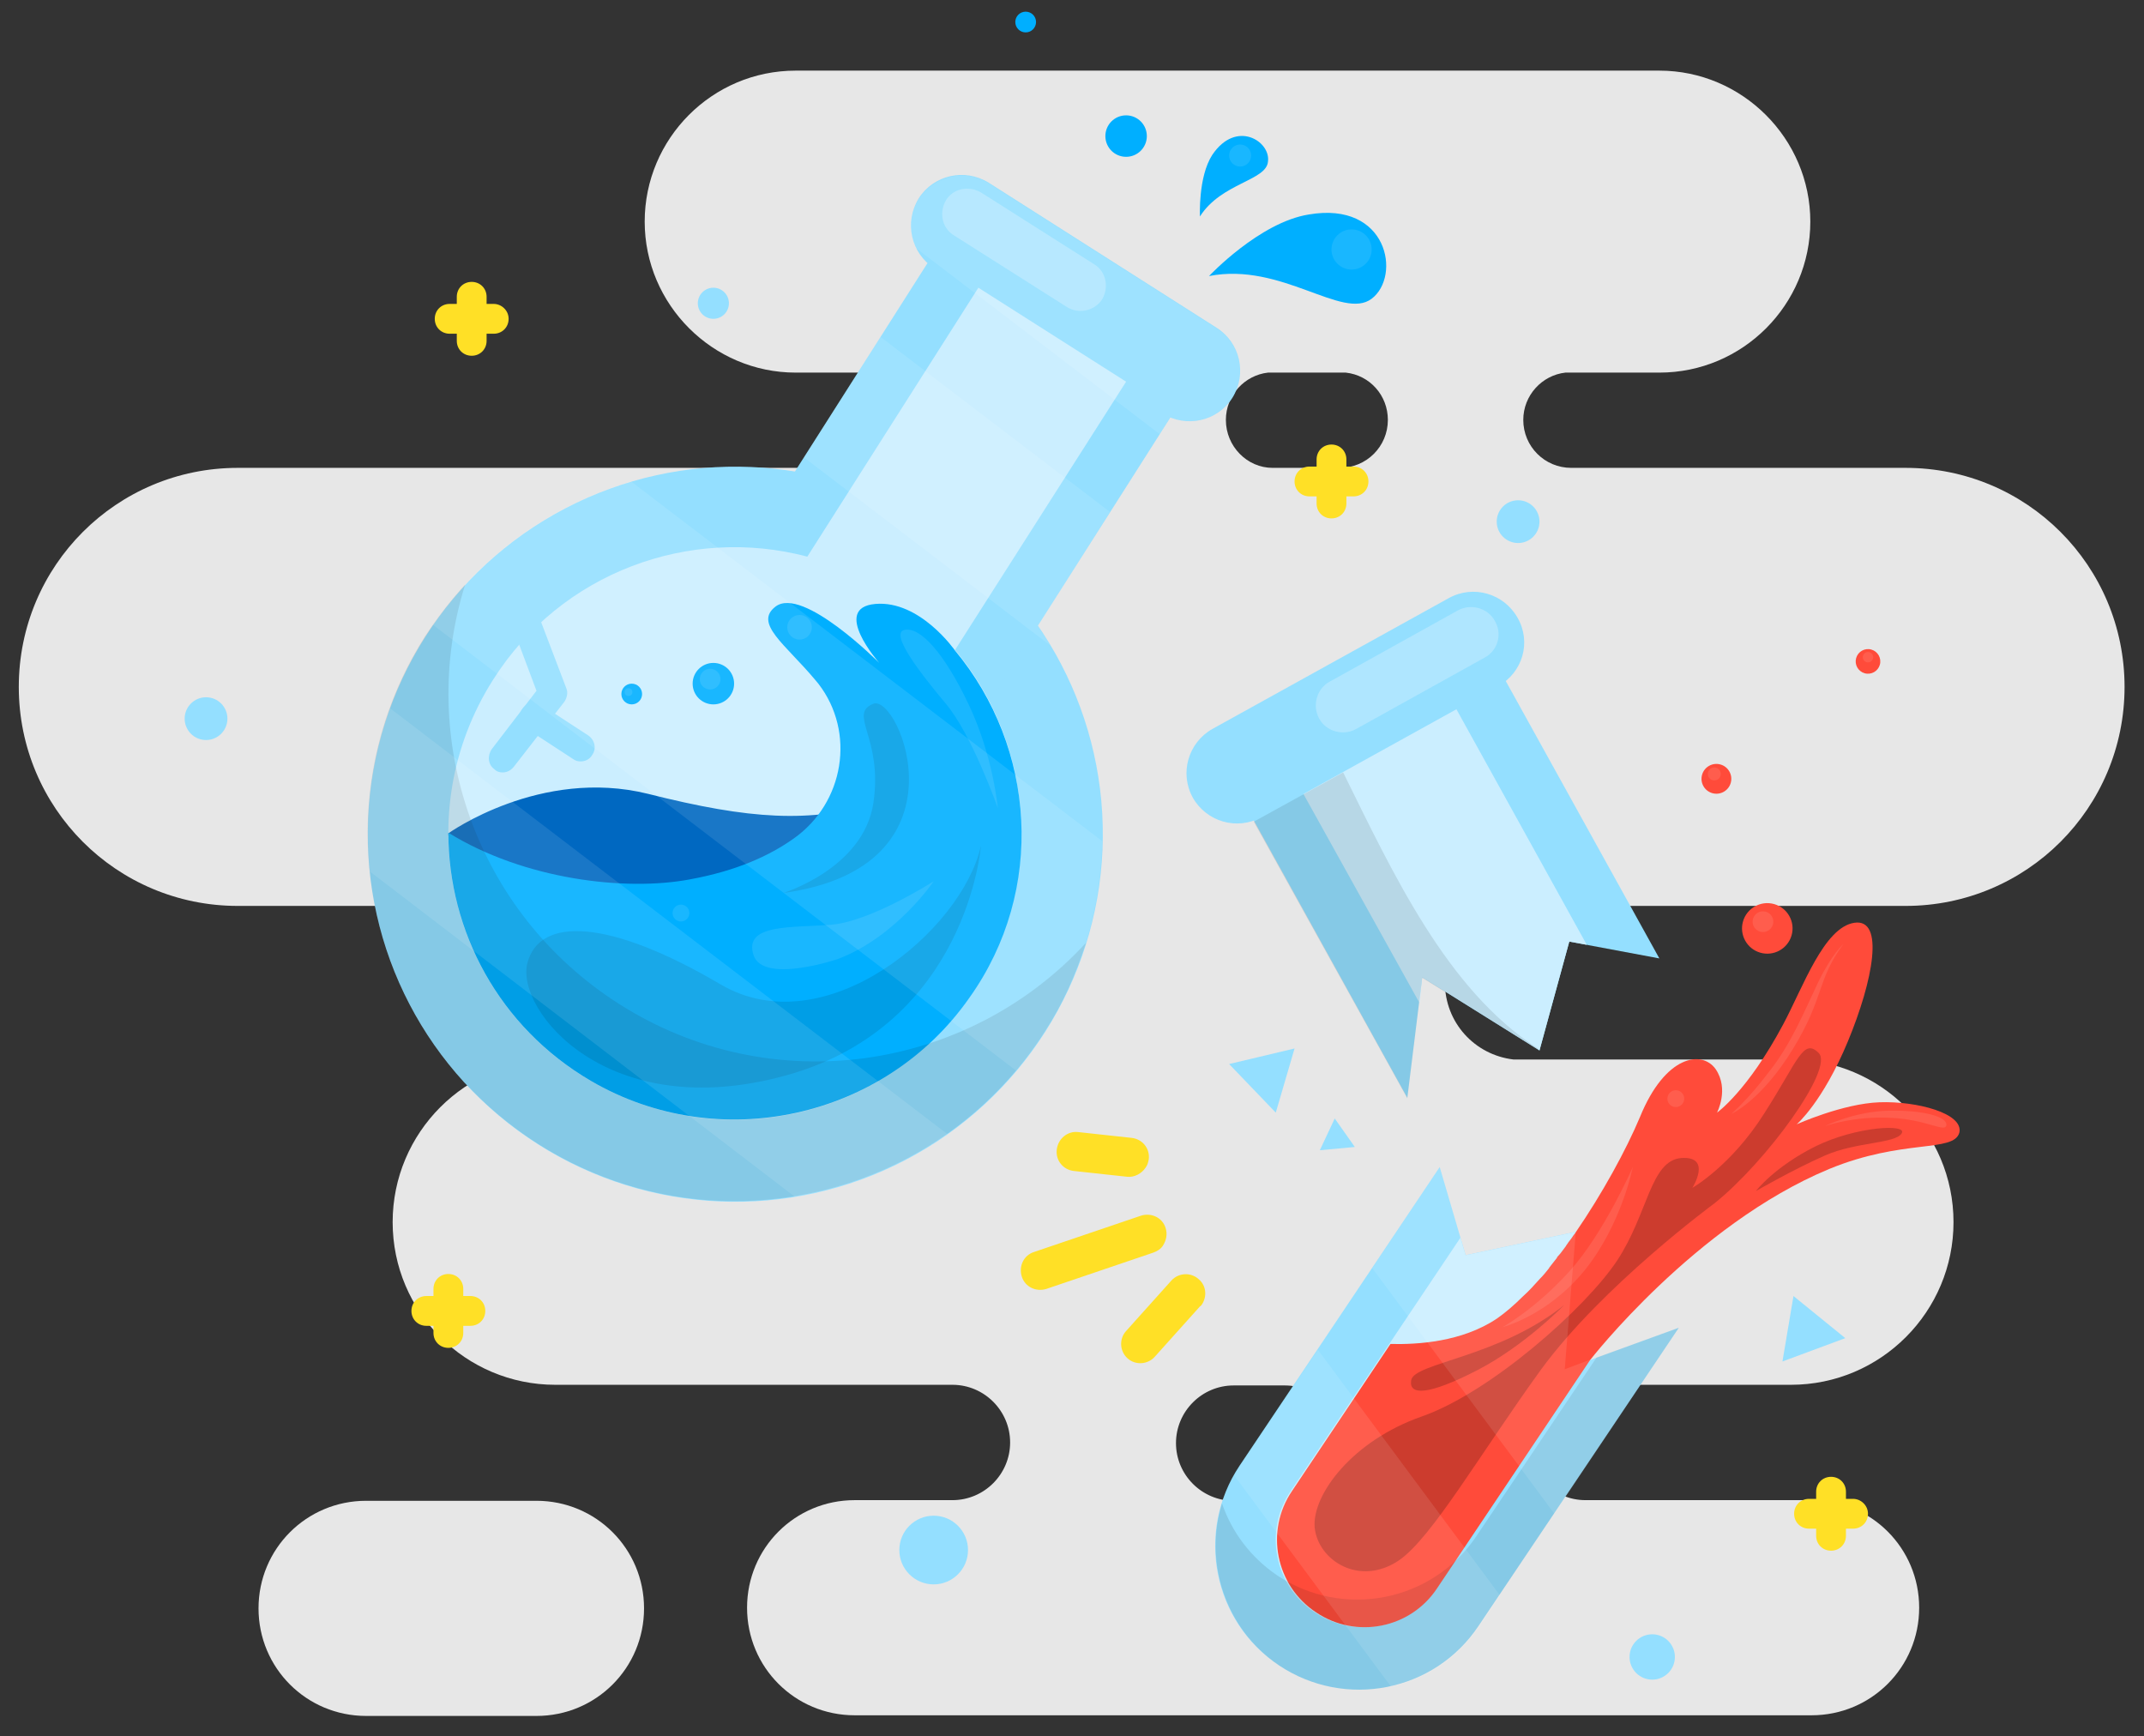<?xml version="1.0" encoding="utf-8"?>
<svg version="1.1" id="Layer_1" xmlns="http://www.w3.org/2000/svg" xmlns:xlink="http://www.w3.org/1999/xlink" x="0px" y="0px"
   viewBox="0 0 330.9 267.9" style="enable-background:new 0 0 330.9 267.9;" xml:space="preserve">
<rect x="0" y="0" width="330.9" height="267.9" fill="#333333" stroke="none"/>
<style type="text/css">
  .st0{fill:#E7E7E7;}
  .st1{fill:#FF4B3A;}
  .st2{fill:#94DFFF;}
  .st3{fill:#CBEEFF;}
  .st4{opacity:0.5;fill:#CBEEFF;}
  .st5{opacity:0.1;}
  .st6{opacity:0.2;}
  .st7{opacity:0.1;fill:#FFFFFF;}
  .st8{fill:#00AFFF;}
  .st9{fill:#0068C1;}
  .st10{fill:#FFE026;}
</style>
<g>
  <path class="st0" d="M82.8,231.6H56.5c-9.2,0-16.6,7.4-16.6,16.6c0,9.2,7.4,16.6,16.6,16.6h26.3c9.2,0,16.6-7.4,16.6-16.6
    C99.4,239,92,231.6,82.8,231.6z"/>
  <path class="st0" d="M294.1,72.2h-51.6c-4.1,0-7.4-3.3-7.4-7.4c0-3.8,2.9-6.9,6.5-7.3h14.5c12.9,0,23.3-10.5,23.3-23.3
    s-10.5-23.3-23.3-23.3H122.8c-12.9,0-23.3,10.5-23.3,23.3s10.5,23.3,23.3,23.3h25.4c3.7,0.4,6.5,3.5,6.5,7.3c0,4.1-3.3,7.4-7.4,7.4
    H36.7C18,72.2,2.9,87.3,2.9,106v0c0,18.7,15.1,33.8,33.8,33.8h101.9c5.8,0.8,10.3,5.8,10.3,11.8c0,6.1-4.6,11.2-10.6,11.9H85.7
    c-13.9,0-25.1,11.3-25.1,25.1l0,0c0,13.9,11.3,25.1,25.1,25.1H147c4.9,0,8.9,4,8.9,8.9c0,4.9-4,8.9-8.9,8.9h-15.1
    c-9.2,0-16.6,7.4-16.6,16.6c0,9.2,7.4,16.6,16.6,16.6h147.7c9.2,0,16.6-7.4,16.6-16.6c0-9.2-7.4-16.6-16.6-16.6h-34.9
    c-4.9,0-8.9-4-8.9-8.9c0-4.9,4-8.9,8.9-8.9h31.7c13.9,0,25.1-11.3,25.1-25.1l0,0c0-13.9-11.3-25.1-25.1-25.1h-42.8
    c-6-0.7-10.6-5.7-10.6-11.9c0-6,4.5-11,10.3-11.8h60.8c18.7,0,33.8-15.1,33.8-33.8v0C327.9,87.3,312.8,72.2,294.1,72.2z
     M207.2,222.7c0,4.9-4,8.9-8.9,8.9h-7.9c-4.9,0-8.9-4-8.9-8.9c0-4.9,4-8.9,8.9-8.9h7.9C203.2,213.8,207.2,217.8,207.2,222.7z
     M189.2,64.8c0-3.8,2.9-6.9,6.5-7.3h12c3.7,0.4,6.5,3.5,6.5,7.3c0,4.1-3.3,7.4-7.4,7.4h-10.4C192.5,72.2,189.2,68.9,189.2,64.8z"/>
</g>
<g>
  <ellipse transform="matrix(0.276 -0.961 0.961 0.276 110.71 350.972)" class="st1" cx="288.3" cy="102" rx="1.9" ry="1.9"/>
  <path class="st2" d="M222.2,180.1l4,13.6l17-3.6l-1.7,21.2l17.6-6.4l-30.9,46c-6.8,10.2-20.6,12.9-30.8,6.1l0,0
    c-10.2-6.8-12.9-20.6-6.1-30.8L222.2,180.1z"/>
  <path class="st3" d="M241.5,211.3l1.7-21.2l-17,3.6l-0.8-2.7l-26.2,39.1c-4.2,6.2-2.5,14.6,3.7,18.7c6.2,4.2,14.6,2.5,18.7-3.7
    l23.6-35.2L241.5,211.3z"/>
  <g>
    <polygon class="st2" points="256.1,147.9 242.2,145.3 237.6,162.1 219.5,150.8 217.2,169.4 193,125.7 231.9,104.2    "/>
    <polygon class="st3" points="219.5,150.8 237.6,162.1 242.2,145.3 244.9,145.8 224.2,108.4 200.6,121.5 219.1,154.8    "/>
    <path class="st2" d="M231.2,105.9l-36.5,20.2c-3.8,2.1-8.5,0.7-10.6-3h0c-2.1-3.8-0.7-8.5,3-10.6l36.5-20.2
      c3.8-2.1,8.5-0.7,10.6,3l0,0C236.4,99.1,235,103.8,231.2,105.9z"/>
    <path class="st4" d="M229.1,101.5l-19.8,11c-2,1.1-4.6,0.4-5.7-1.6l0,0c-1.1-2-0.4-4.6,1.6-5.7l19.8-11c2-1.1,4.6-0.4,5.7,1.6l0,0
      C231.9,97.8,231.2,100.4,229.1,101.5z"/>
  </g>
  <path class="st1" d="M290.1,170.1c-5.7,0.2-12.8,3.4-12.8,3.4s4-3.4,7.9-12.8c3.9-9.4,5.7-19,1-18.3c-4.7,0.7-7.9,9.9-11,15.7
    c-5.5,10.3-10.2,13.6-10.2,13.6s1.9-3.6-0.2-6.7c-2.1-3-7.8-2.2-11.7,7.4c-2.1,5-5.8,11.8-10,17.9c-0.1,0.1-0.2,0.3-0.3,0.4
    c-0.3,0.5-0.7,0.9-1,1.4c-0.1,0.1-0.1,0.2-0.2,0.3c-0.4,0.5-0.7,1-1.1,1.4c-0.1,0.1-0.2,0.2-0.2,0.3c-0.4,0.5-0.8,1-1.1,1.4
    c-0.1,0.1-0.1,0.2-0.2,0.3c-0.4,0.5-0.8,1-1.2,1.4c0,0-0.1,0.1-0.1,0.1c-0.9,1-1.7,1.9-2.6,2.7c-1.4,1.4-2.8,2.6-4.1,3.5
    c-5.4,3.6-12.2,4-16.4,3.9l-15.2,22.7c-4.2,6.2-2.5,14.6,3.7,18.7c6.2,4.2,14.6,2.5,18.7-3.7l23.6-35.2l0,0
    c0,0,16.2-20.9,36.9-29.5c11.4-4.7,19.2-2.5,20.1-5.6C303.1,171.8,295.8,169.9,290.1,170.1z"/>

    <ellipse transform="matrix(0.276 -0.961 0.961 0.276 59.852 365.907)" class="st1" cx="272.8" cy="143.2" rx="3.9" ry="3.9"/>

    <ellipse transform="matrix(0.276 -0.961 0.961 0.276 76.378 341.608)" class="st1" cx="264.9" cy="120.1" rx="2.3" ry="2.3"/>
  <polygon class="st2" points="189.7,164.2 199.8,161.8 196.9,171.7  "/>
  <polygon class="st2" points="275.1,210.1 276.8,200 284.8,206.5  "/>
  <polygon class="st2" points="203.7,177.5 206,172.6 209.1,177  "/>
  <path class="st5" d="M246.4,209.5L227.9,237c-6.8,10.2-20.6,12.9-30.8,6.1c-4.1-2.8-7-6.7-8.5-11.1c-2.8,9.1,0.5,19.4,8.8,25
    c10.2,6.8,24,4.1,30.8-6.1l30.9-46L246.4,209.5z"/>
  <path class="st5" d="M237.6,162.1l-0.4-0.4c-13.9-9-22.2-26.9-29.9-42.5h0l-13.8,7.6l23.7,42.7l2.3-18.6L237.6,162.1z"/>
  <path class="st6" d="M264.6,185.7c0,0-17.3,12.7-26.8,25.7c-9.4,13-16.8,25.9-21.9,29.4c-6.1,4.1-12.5,0-13-5.1
    c-0.4-5.1,5.9-13.4,16.5-17.1c10.6-3.7,25.3-16.7,30.2-24.1c4.8-7.3,5.1-15.4,9.9-15.8c4.8-0.3,1.7,4.6,1.7,4.6s6-3.4,11.1-11.5
    c5.2-8.1,6-11.7,8.4-9.3S272.6,179.3,264.6,185.7z"/>
  <path class="st6" d="M271,183.8c0,0,5.9-3.4,10.7-5.5c4.8-2.1,10.8-1.8,11.8-3.4c1-1.5-7-1.1-13.3,2
    C273.8,180.1,271,183.8,271,183.8z"/>
  <path class="st6" d="M241.4,201.4c0,0-6.1,6.3-13.5,10.1c-7.4,3.8-10.5,3.9-10.1,1.5C218.2,210.3,231.3,209.5,241.4,201.4z"/>
  <ellipse transform="matrix(0.276 -0.961 0.961 0.276 24.376 371.275)" class="st7" cx="258.6" cy="169.5" rx="1.3" ry="1.3"/>
  <path class="st7" d="M281.6,173.8c0,0,4.6-2.3,9.9-2.4c5.3-0.1,9,0.9,8.9,2.2c-0.1,1.3-3.1-0.9-8.7-1.1
    C286.1,172.2,281.6,173.8,281.6,173.8z"/>
  <path class="st7" d="M252,180.1c0,0-4.4,10.1-9.7,16c-5.3,5.9-10.4,8.7-10.4,8.7s6.9-1.7,12.7-8.8C250.3,188.9,252,180.1,252,180.1
    z"/>
  <path class="st7" d="M284.5,145.7c0,0-1.7,1.4-3.9,5.9c-2.1,4.4-4.1,9.4-7.5,13.7c-3.3,4.4-5.9,6.6-5.9,6.6s4.6-2,9.5-10
    S280.4,151.2,284.5,145.7z"/>

    <ellipse transform="matrix(0.276 -0.961 0.961 0.276 60.433 364.502)" class="st7" cx="272.1" cy="142.1" rx="1.6" ry="1.6"/>
  <ellipse transform="matrix(0.276 -0.961 0.961 0.276 76.808 340.76)" class="st7" cx="264.6" cy="119.4" rx="1" ry="1"/>

    <ellipse transform="matrix(0.276 -0.961 0.961 0.276 111.287 350.487)" class="st7" cx="288.3" cy="101.4" rx="0.8" ry="0.8"/>
  <g>
    <polygon class="st7" points="245.2,209.9 241.5,211.3 243.2,190.1 226.2,193.7 225.4,191 222.2,180.1 211.8,195.7 239.9,233.6
      259.1,204.9 245.2,209.9     "/>
    <path class="st7" d="M203.4,208.3l-12,17.9c-0.3,0.5-0.6,1-0.9,1.5l24.2,32.6c5.4-1.2,10.3-4.4,13.6-9.3l3.2-4.8L203.4,208.3z"/>
  </g>
</g>
<g>
  <path class="st8" d="M186.6,42.6c0,0,7.8-8.3,15.4-9.5c12.2-2.1,14.3,9.5,9.7,13C207.2,49.5,197.8,40.4,186.6,42.6z"/>
  <path class="st8" d="M185.2,33.4c0,0-0.3-6.1,1.9-9.5c3.7-5.5,9-2.1,8.6,1C195.5,27.9,188.5,28.2,185.2,33.4z"/>

    <ellipse transform="matrix(0.537 -0.844 0.844 0.537 -56.031 155.332)" class="st2" cx="113.4" cy="128.7" rx="56.7" ry="56.7"/>
  <rect x="121" y="46" transform="matrix(0.844 0.537 -0.537 0.844 66.299 -64.101)" class="st2" width="44.4" height="71.6"/>
  <path class="st2" d="M179.4,63.8l-35.2-22.4c-3.6-2.3-4.7-7.1-2.4-10.8l0,0c2.3-3.6,7.1-4.7,10.8-2.4l35.2,22.4
    c3.6,2.3,4.7,7.1,2.4,10.8l0,0C187.9,65,183.1,66.1,179.4,63.8z"/>
  <path class="st4" d="M164.7,47.4l-17.5-11.1c-1.8-1.1-2.3-3.5-1.2-5.4l0,0c1.1-1.8,3.5-2.3,5.4-1.2l17.5,11.1
    c1.8,1.1,2.3,3.5,1.2,5.4l0,0C168.9,48,166.5,48.5,164.7,47.4z"/>
  <path class="st3" d="M173.8,58.9l-22.8-14.5l-26.4,41.5c-18.1-4.8-38,2.4-48.5,19c-13.1,20.6-7,47.9,13.6,61
    c20.6,13.1,47.9,7,61-13.6c10.6-16.6,8.7-37.7-3.3-52L173.8,58.9z"/>
  <path class="st9" d="M69.2,128.6c0,0,14.2-10.2,30.8-6.1c15.9,4,24.9,4.5,35.6,1.4c10.7-3.2,2,22.5-25.5,21.4
    C82.6,144.2,69,132.7,69.2,128.6z"/>
  <path class="st8" d="M147.4,100.4c0,0-5.4-7.8-12.3-7.2c-6.9,0.6,0.6,9.1,0.6,9.1s-11.8-11.9-16-8.7c-3.4,2.6,1.5,5.8,6.1,11.3
    c0.2,0.2,0.3,0.4,0.5,0.6c5.8,7.5,4,18.4-3.8,23.9c-3.8,2.7-8.9,5-16,6.3c-10,1.9-25.7,0-37.3-7.2c0,15.2,7.8,30,22,38.3
    c19.7,11.5,45.3,5.9,58.4-12.8C161.5,137.3,159.8,115.3,147.4,100.4z"/>
  <circle class="st8" cx="110.1" cy="105.5" r="3.2"/>
  <circle class="st8" cx="173.8" cy="21" r="3.2"/>
  <circle class="st8" cx="97.5" cy="107.1" r="1.6"/>
  <circle class="st8" cx="158.3" cy="3.4" r="1.6"/>
  <g>
    <path class="st2" d="M77.6,119.2c-0.5,0-0.9-0.1-1.3-0.5c-1-0.7-1.1-2.1-0.4-3.1l6.9-9l-5.1-13.6c-0.4-1.1,0.1-2.4,1.3-2.8
      c1.1-0.4,2.4,0.1,2.8,1.3l5.6,14.7c0.3,0.7,0.1,1.5-0.3,2.1l-7.7,9.9C78.9,118.9,78.2,119.2,77.6,119.2z"/>
  </g>
  <g>
    <path class="st2" d="M89.6,117.5c-0.4,0-0.8-0.1-1.2-0.4l-7.2-4.7c-1-0.7-1.3-2-0.6-3c0.7-1,2-1.3,3-0.6l7.2,4.7
      c1,0.7,1.3,2,0.6,3C91,117.2,90.3,117.5,89.6,117.5z"/>
  </g>
  <path class="st5" d="M95.5,154.9c-22.1-14.1-31.2-40.9-23.7-64.7c-2.3,2.5-4.3,5.1-6.2,8c-16.8,26.4-9,61.5,17.4,78.3
    c26.4,16.8,61.5,9,78.3-17.4c2.8-4.3,4.8-8.9,6.3-13.6C149.3,165.4,119,169.9,95.5,154.9z"/>
  <path class="st5" d="M151.4,130.5c0,0-2.1,27.6-29.9,35.4s-42-10.1-40.1-17.3c1.9-7.2,12.6-6.8,29.8,3.3
    C127.3,161.4,148.5,143.6,151.4,130.5z"/>
  <path class="st5" d="M120.9,137.8c0,0,12.4-3.8,13.9-13.9c1.5-10.1-4-13.7,0-15.3C138.8,107.1,150,133.8,120.9,137.8z"/>
  <path class="st7" d="M154,124.7c0,0-0.7-8-4.5-16s-7.5-12-9.9-11.5c-2.3,0.5,2.2,6.4,6.3,11.3C150,113.3,154,124.7,154,124.7z"/>
  <path class="st7" d="M144.1,136c0,0-5.8,8.6-14.8,12c0,0-11.5,3.9-13-0.6c-1.6-4.9,6-4.2,12-4.7C134.4,142.2,144.1,136,144.1,136z"
    />
  <circle class="st7" cx="123.4" cy="96.8" r="1.9"/>
  <circle class="st7" cx="105.1" cy="140.9" r="1.3"/>
  <circle class="st7" cx="208.6" cy="38.5" r="3.1"/>
  <circle class="st7" cx="191.4" cy="24" r="1.7"/>
  <circle class="st7" cx="109.6" cy="104.8" r="1.6"/>
  <circle class="st7" cx="97" cy="106.8" r="0.6"/>
  <g>
    <path class="st7" d="M97.4,74.3c-12,3.5-23,11.1-30.6,22.1l90,68.8c1.6-1.9,3.1-3.9,4.5-6.1c5.8-9.1,8.6-19.2,8.8-29.3L97.4,74.3z
      "/>
    <path class="st7" d="M146.2,175l-86-65.7c-3,8.2-4,16.8-3.1,25.2l65.6,50.2C131.1,183.2,139.1,180,146.2,175z"/>
  </g>
  <g>
    <path class="st7" d="M187.8,50.7l-35.2-22.4c-3.6-2.3-8.4-1.2-10.8,2.4c-1.5,2.4-1.6,5.2-0.4,7.6L179,67l1.6-2.6
      c3.4,1.4,7.5,0.2,9.5-3C192.5,57.8,191.4,53,187.8,50.7z"/>
    <path class="st7" d="M160.2,96.6L171.3,79L135.9,52l-11.8,18.6l38,29C161.5,98.5,160.8,97.6,160.2,96.6z"/>
  </g>
</g>
<path class="st10" d="M208.9,72h-1.1v-1.1c0-1.3-1-2.3-2.3-2.3s-2.3,1-2.3,2.3V72h-1.1c-1.3,0-2.3,1-2.3,2.3s1,2.3,2.3,2.3h1.1v1.1
  c0,1.3,1,2.3,2.3,2.3s2.3-1,2.3-2.3v-1.1h1.1c1.3,0,2.3-1,2.3-2.3S210.2,72,208.9,72z"/>
<path class="st10" d="M76.2,46.9h-1.1v-1.1c0-1.3-1-2.3-2.3-2.3c-1.3,0-2.3,1-2.3,2.3v1.1h-1.1c-1.3,0-2.3,1-2.3,2.3
  c0,1.3,1,2.3,2.3,2.3h1.1v1.1c0,1.3,1,2.3,2.3,2.3c1.3,0,2.3-1,2.3-2.3v-1.1h1.1c1.3,0,2.3-1,2.3-2.3C78.5,47.9,77.4,46.9,76.2,46.9
  z"/>
<path class="st10" d="M286,231.3h-1.1v-1.1c0-1.3-1-2.3-2.3-2.3s-2.3,1-2.3,2.3v1.1h-1.1c-1.3,0-2.3,1-2.3,2.3s1,2.3,2.3,2.3h1.1
  v1.1c0,1.3,1,2.3,2.3,2.3s2.3-1,2.3-2.3v-1.1h1.1c1.3,0,2.3-1,2.3-2.3S287.2,231.3,286,231.3z"/>
<path class="st10" d="M72.6,200h-1.1v-1.1c0-1.3-1-2.3-2.3-2.3s-2.3,1-2.3,2.3v1.1h-1.1c-1.3,0-2.3,1-2.3,2.3s1,2.3,2.3,2.3h1.1v1.1
  c0,1.3,1,2.3,2.3,2.3s2.3-1,2.3-2.3v-1.1h1.1c1.3,0,2.3-1,2.3-2.3S73.9,200,72.6,200z"/>
<circle class="st2" cx="110.1" cy="46.8" r="2.4"/>
<circle class="st2" cx="144.1" cy="239.2" r="5.3"/>
<circle class="st2" cx="234.3" cy="80.5" r="3.3"/>
<circle class="st2" cx="31.8" cy="110.9" r="3.3"/>
<circle class="st2" cx="255" cy="255.7" r="3.5"/>
<g>
  <g>
    <path class="st10" d="M176.8,180.2c0.3-0.4,0.4-0.8,0.5-1.3c0.2-1.7-1-3.1-2.6-3.3l-8.3-0.9c-1.6-0.2-3.1,1-3.3,2.7
      c-0.2,1.7,1,3.1,2.6,3.3l8.3,0.9C175.1,181.7,176.2,181.1,176.8,180.2z"/>
  </g>
  <g>
    <path class="st10" d="M179.5,192.2c0.5-0.8,0.7-1.7,0.4-2.7c-0.5-1.6-2.2-2.4-3.8-1.9l-16.5,5.6c-1.6,0.5-2.4,2.2-1.9,3.8
      c0.5,1.6,2.2,2.4,3.8,1.9l16.5-5.6C178.6,193.1,179.2,192.7,179.5,192.2z"/>
  </g>
  <g>
    <path class="st10" d="M185.5,201.3c0.8-1.2,0.7-2.9-0.5-3.9c-1.2-1.1-3.1-1-4.2,0.2l-7,7.8c-1.1,1.2-1,3.1,0.2,4.2
      c1.2,1.1,3.1,1,4.2-0.2l7-7.8C185.4,201.5,185.4,201.4,185.5,201.3z"/>
  </g>
</g>
</svg>
